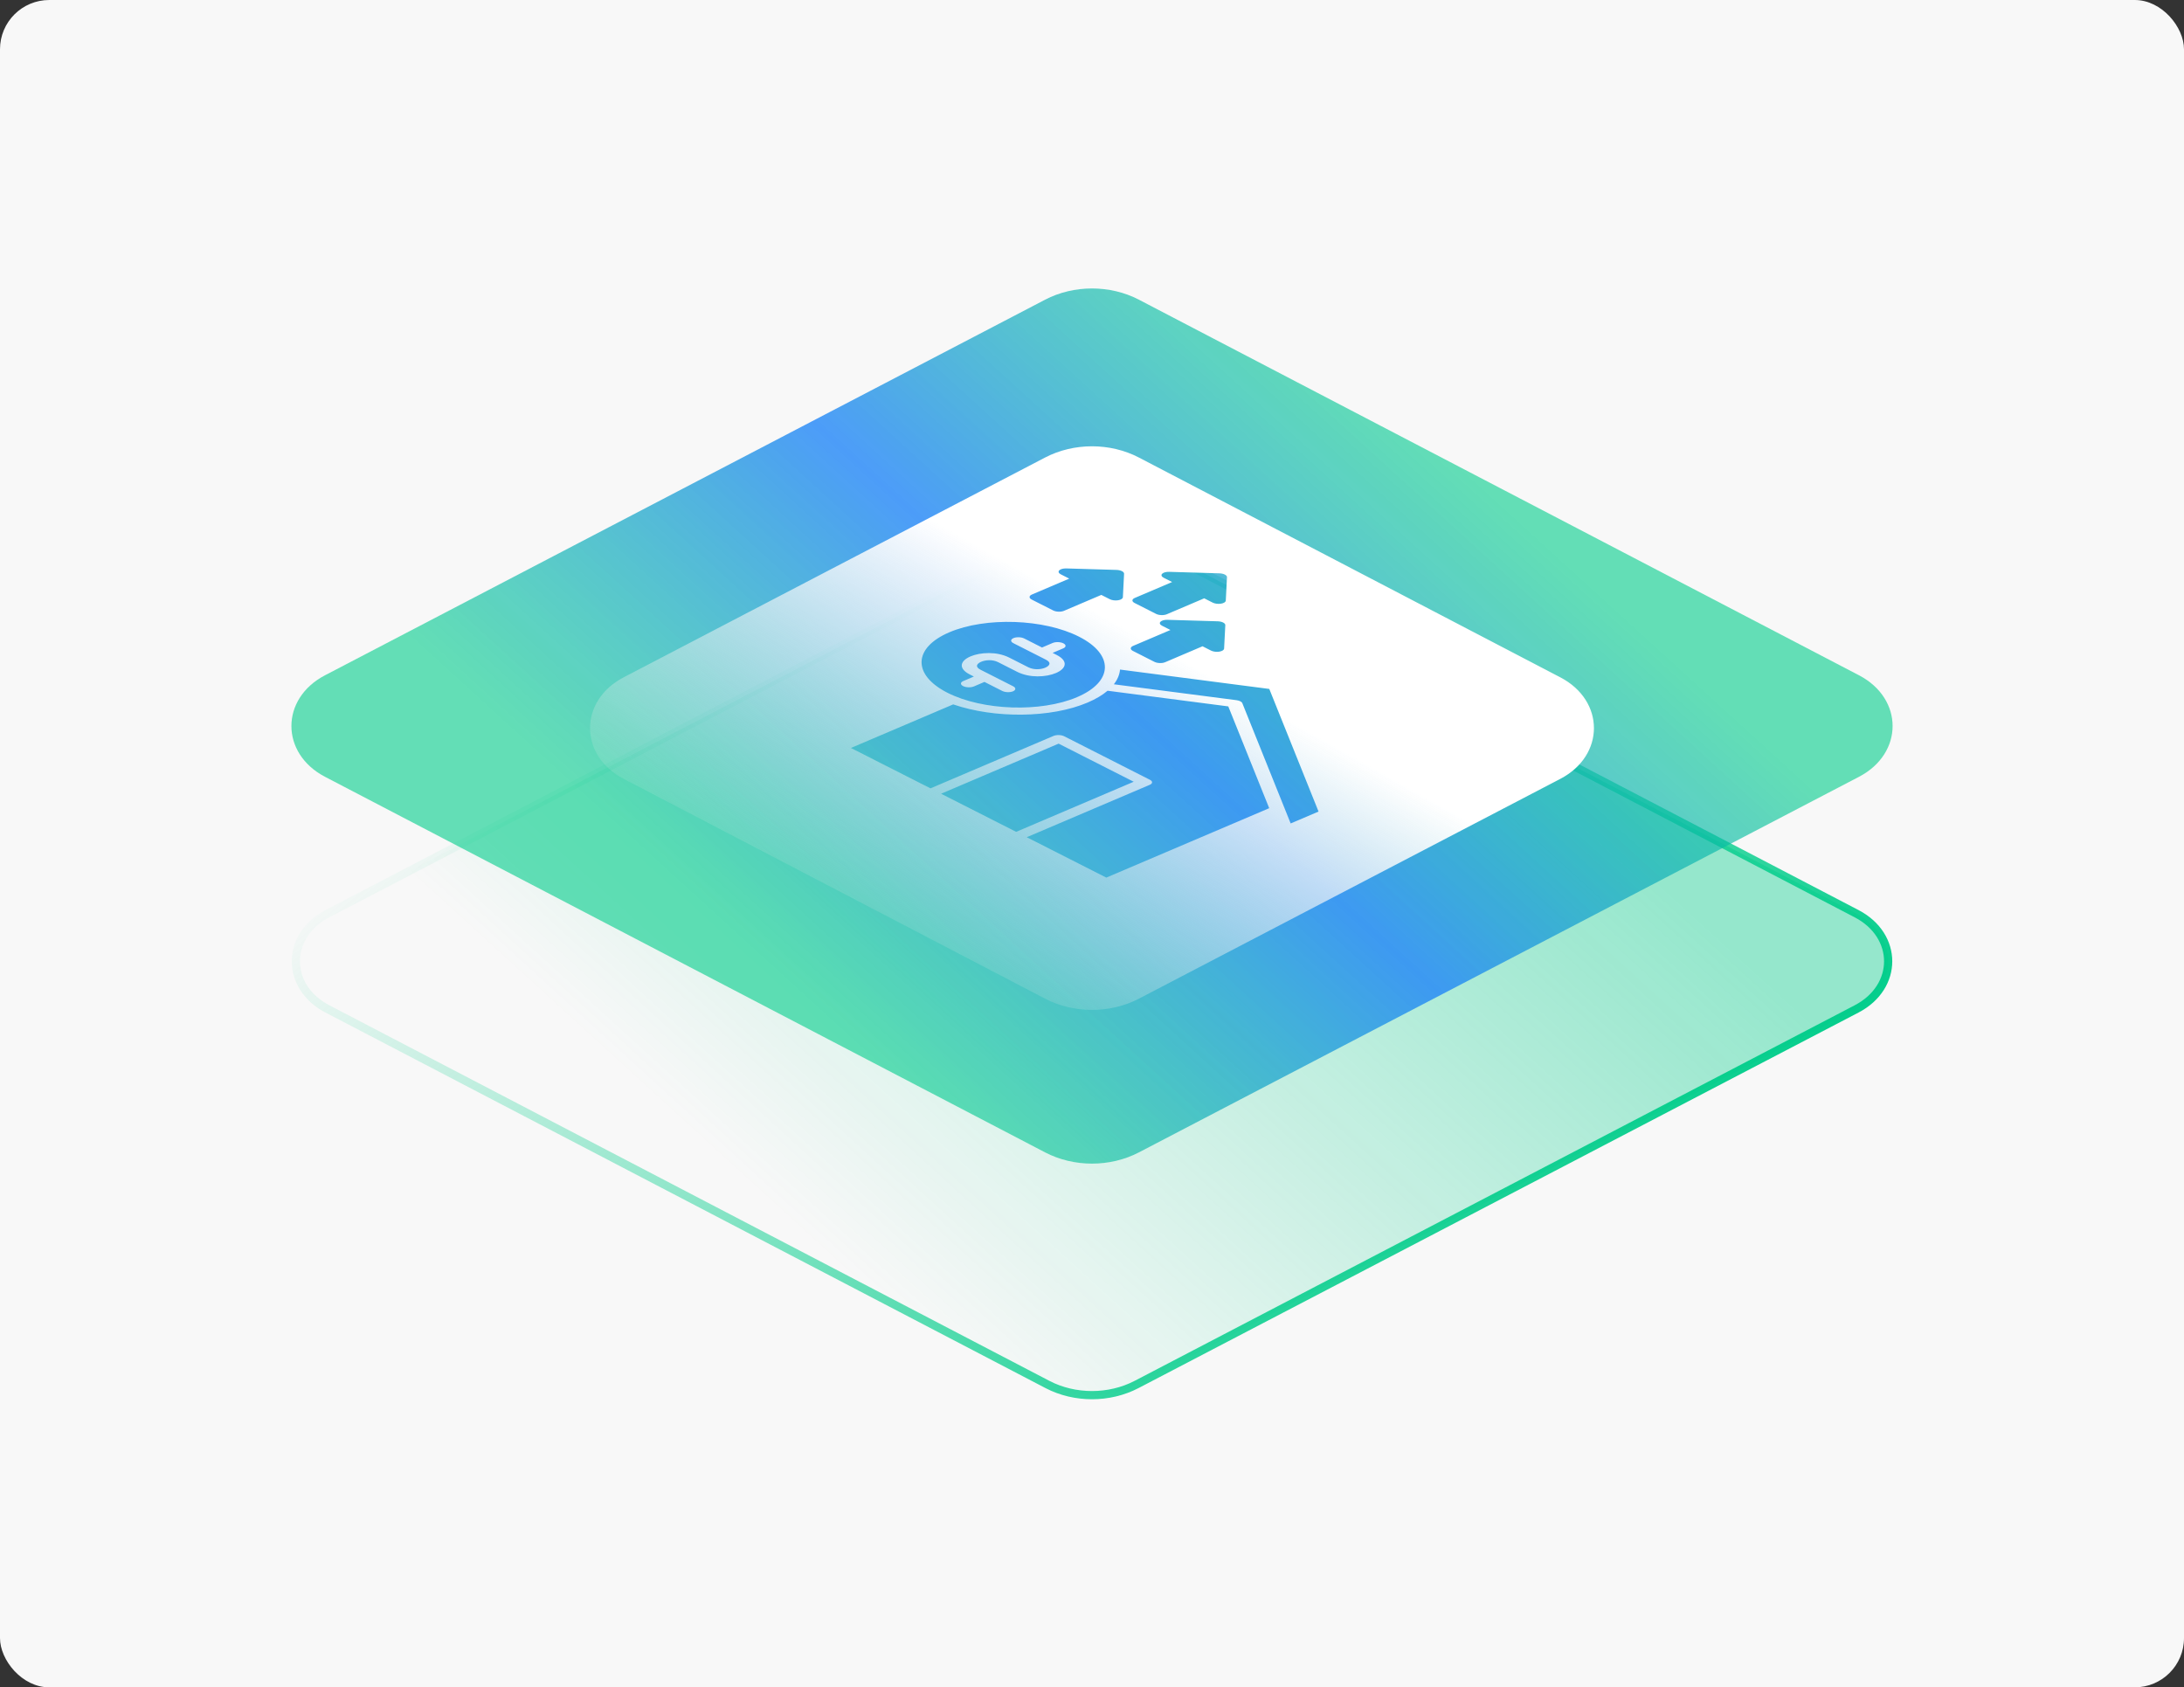 <svg width="532" height="411" viewBox="0 0 532 411" fill="none" xmlns="http://www.w3.org/2000/svg">
<rect x="0" y="0" width="532" height="411" fill="#333333" stroke="none"/>
<rect width="532" height="410.999" rx="12" fill="#F8F8F8"/>
<path d="M79.742 245.743C69.669 240.49 69.512 228.288 79.27 222.817L79.742 222.561L255.148 131.077C261.795 127.61 270.207 127.61 276.854 131.077L452.26 222.561C462.493 227.898 462.493 240.406 452.26 245.743L276.854 337.228C270.207 340.694 261.795 340.695 255.148 337.228L79.742 245.743Z" fill="url(#paint0_linear_18210_5028)"/>
<path d="M79.742 245.743C69.669 240.49 69.512 228.288 79.27 222.817L79.742 222.561L255.148 131.077C261.795 127.61 270.207 127.61 276.854 131.077L452.26 222.561C462.493 227.898 462.493 240.406 452.26 245.743L276.854 337.228C270.207 340.694 261.795 340.695 255.148 337.228L79.742 245.743Z" stroke="url(#paint1_linear_18210_5028)" stroke-width="2" style="mix-blend-mode:overlay"/>
<path d="M79.171 189.212C68.255 183.519 68.255 170.177 79.171 164.484L254.577 72.999C261.573 69.35 270.429 69.35 277.425 72.999L452.831 164.484C463.747 170.177 463.747 183.519 452.831 189.212L277.425 280.696C270.429 284.345 261.573 284.345 254.577 280.696L79.171 189.212Z" fill="url(#paint2_linear_18210_5028)"/>
<path d="M254.575 111.444C261.572 107.795 270.427 107.795 277.424 111.444L380.081 164.986C390.996 170.679 390.996 184.02 380.081 189.713L277.424 243.255C270.427 246.905 261.572 246.905 254.575 243.255L151.917 189.713C141.002 184.02 141.002 170.679 151.917 164.986L254.575 111.444ZM269.794 168.249C268.555 169.3 266.943 170.271 264.954 171.119C255.947 174.956 242.189 175.014 232.186 171.576L207.276 182.189L226.655 192.025L256.621 179.258C257.354 178.946 258.527 178.984 259.241 179.346L280.11 189.94C280.824 190.302 280.805 190.849 280.071 191.162L250.106 203.929L269.485 213.766L309.165 196.859L299.198 172.064L269.794 168.249ZM229.237 193.336L247.525 202.619L276.158 190.418L257.871 181.136L229.237 193.336ZM272.824 163.092C272.721 164.319 272.218 165.529 271.323 166.676L301.194 170.551C301.916 170.645 302.477 170.929 302.616 171.273L314.392 200.573L321.184 197.679L309.185 167.809L272.824 163.092ZM262.842 155.082C254.261 150.726 240.087 150.246 231.251 154.011C222.413 157.777 222.206 164.384 230.787 168.74C239.366 173.094 253.534 173.574 262.372 169.808C271.208 166.043 271.421 159.436 262.842 155.082ZM246.867 155.431C247.601 155.119 248.775 155.158 249.488 155.52L253.822 157.719L256.411 156.617C257.146 156.303 258.322 156.343 259.034 156.705C259.748 157.067 259.728 157.614 258.993 157.927L256.403 159.03L257.403 159.538C258.796 160.244 259.48 161.103 259.331 161.957C259.2 162.706 258.448 163.41 257.213 163.936C254.819 164.956 250.808 165.182 247.772 163.641L243.193 161.317C241.683 160.55 239.99 160.773 238.996 161.196C238.415 161.443 238.046 161.774 237.988 162.103C237.926 162.465 238.228 162.818 238.887 163.152L246.795 167.166C247.508 167.528 247.491 168.076 246.758 168.388C246.023 168.701 244.848 168.662 244.135 168.299L239.807 166.102L237.221 167.204C236.485 167.517 235.313 167.477 234.6 167.115C233.888 166.753 233.903 166.206 234.639 165.893L237.225 164.792L236.227 164.285C234.832 163.577 234.146 162.718 234.293 161.865C234.426 161.114 235.175 160.411 236.412 159.884C238.804 158.865 242.816 158.639 245.855 160.182L250.435 162.507C251.941 163.272 253.637 163.049 254.631 162.626C255.212 162.378 255.576 162.046 255.634 161.717C255.698 161.356 255.398 161.003 254.743 160.67L246.828 156.653C246.114 156.291 246.132 155.744 246.867 155.431ZM284.386 150.973C283.639 150.951 282.963 151.14 282.67 151.453C282.377 151.765 282.525 152.141 283.045 152.405L285.109 153.453L276.008 157.331C275.273 157.644 275.256 158.191 275.969 158.553L281.202 161.21C281.915 161.571 283.089 161.61 283.823 161.297L292.925 157.419L294.995 158.47C295.515 158.734 296.306 158.836 297.001 158.727C297.696 158.619 298.161 158.322 298.179 157.974L298.472 152.27C298.484 152.038 298.295 151.809 297.949 151.633C297.603 151.457 297.127 151.35 296.629 151.335L284.386 150.973ZM284.791 139.287C284.044 139.264 283.367 139.453 283.074 139.766C282.781 140.079 282.929 140.454 283.449 140.718L285.519 141.769L276.412 145.649C275.677 145.962 275.66 146.51 276.373 146.872L281.606 149.528C282.32 149.89 283.493 149.929 284.228 149.616L293.335 145.736L295.404 146.787C295.925 147.051 296.716 147.152 297.411 147.043C298.106 146.935 298.57 146.638 298.588 146.291L298.882 140.586C298.894 140.355 298.705 140.126 298.359 139.95V139.949C298.013 139.773 297.537 139.666 297.04 139.651L284.791 139.287ZM259.727 138.457C258.98 138.435 258.304 138.623 258.011 138.936C257.718 139.249 257.866 139.624 258.386 139.888L260.456 140.939L251.354 144.817C250.62 145.13 250.602 145.677 251.315 146.039L256.548 148.695C257.261 149.057 258.435 149.097 259.17 148.784L268.271 144.906L270.342 145.957C270.862 146.22 271.653 146.322 272.348 146.213C273.043 146.105 273.507 145.808 273.524 145.46L273.812 139.753C273.823 139.551 273.68 139.349 273.412 139.184L273.29 139.116C272.943 138.94 272.467 138.833 271.97 138.818L259.727 138.457Z" fill="url(#paint3_linear_18210_5028)"/>
<defs>
<linearGradient id="paint0_linear_18210_5028" x1="355.941" y1="170.458" x2="218.297" y2="321.372" gradientUnits="userSpaceOnUse">
<stop stop-color="#00CD8A" stop-opacity="0.4"/>
<stop offset="1" stop-color="#00CD8A" stop-opacity="0"/>
</linearGradient>
<linearGradient id="paint1_linear_18210_5028" x1="160.733" y1="145.729" x2="334.925" y2="353.104" gradientUnits="userSpaceOnUse">
<stop stop-color="#00CD8A" stop-opacity="0"/>
<stop offset="1" stop-color="#00CD8A"/>
</linearGradient>
<linearGradient id="paint2_linear_18210_5028" x1="355.941" y1="113.153" x2="218.297" y2="264.067" gradientUnits="userSpaceOnUse">
<stop stop-color="#00CD8A" stop-opacity="0.6"/>
<stop offset="0.483" stop-color="#2185F8" stop-opacity="0.8"/>
<stop offset="1" stop-color="#00CD8A" stop-opacity="0.6"/>
</linearGradient>
<linearGradient id="paint3_linear_18210_5028" x1="274.963" y1="139.999" x2="217.963" y2="241.499" gradientUnits="userSpaceOnUse">
<stop offset="0.101" stop-color="white"/>
<stop offset="1" stop-color="#E8E8E8" stop-opacity="0"/>
</linearGradient>
</defs>
</svg>

